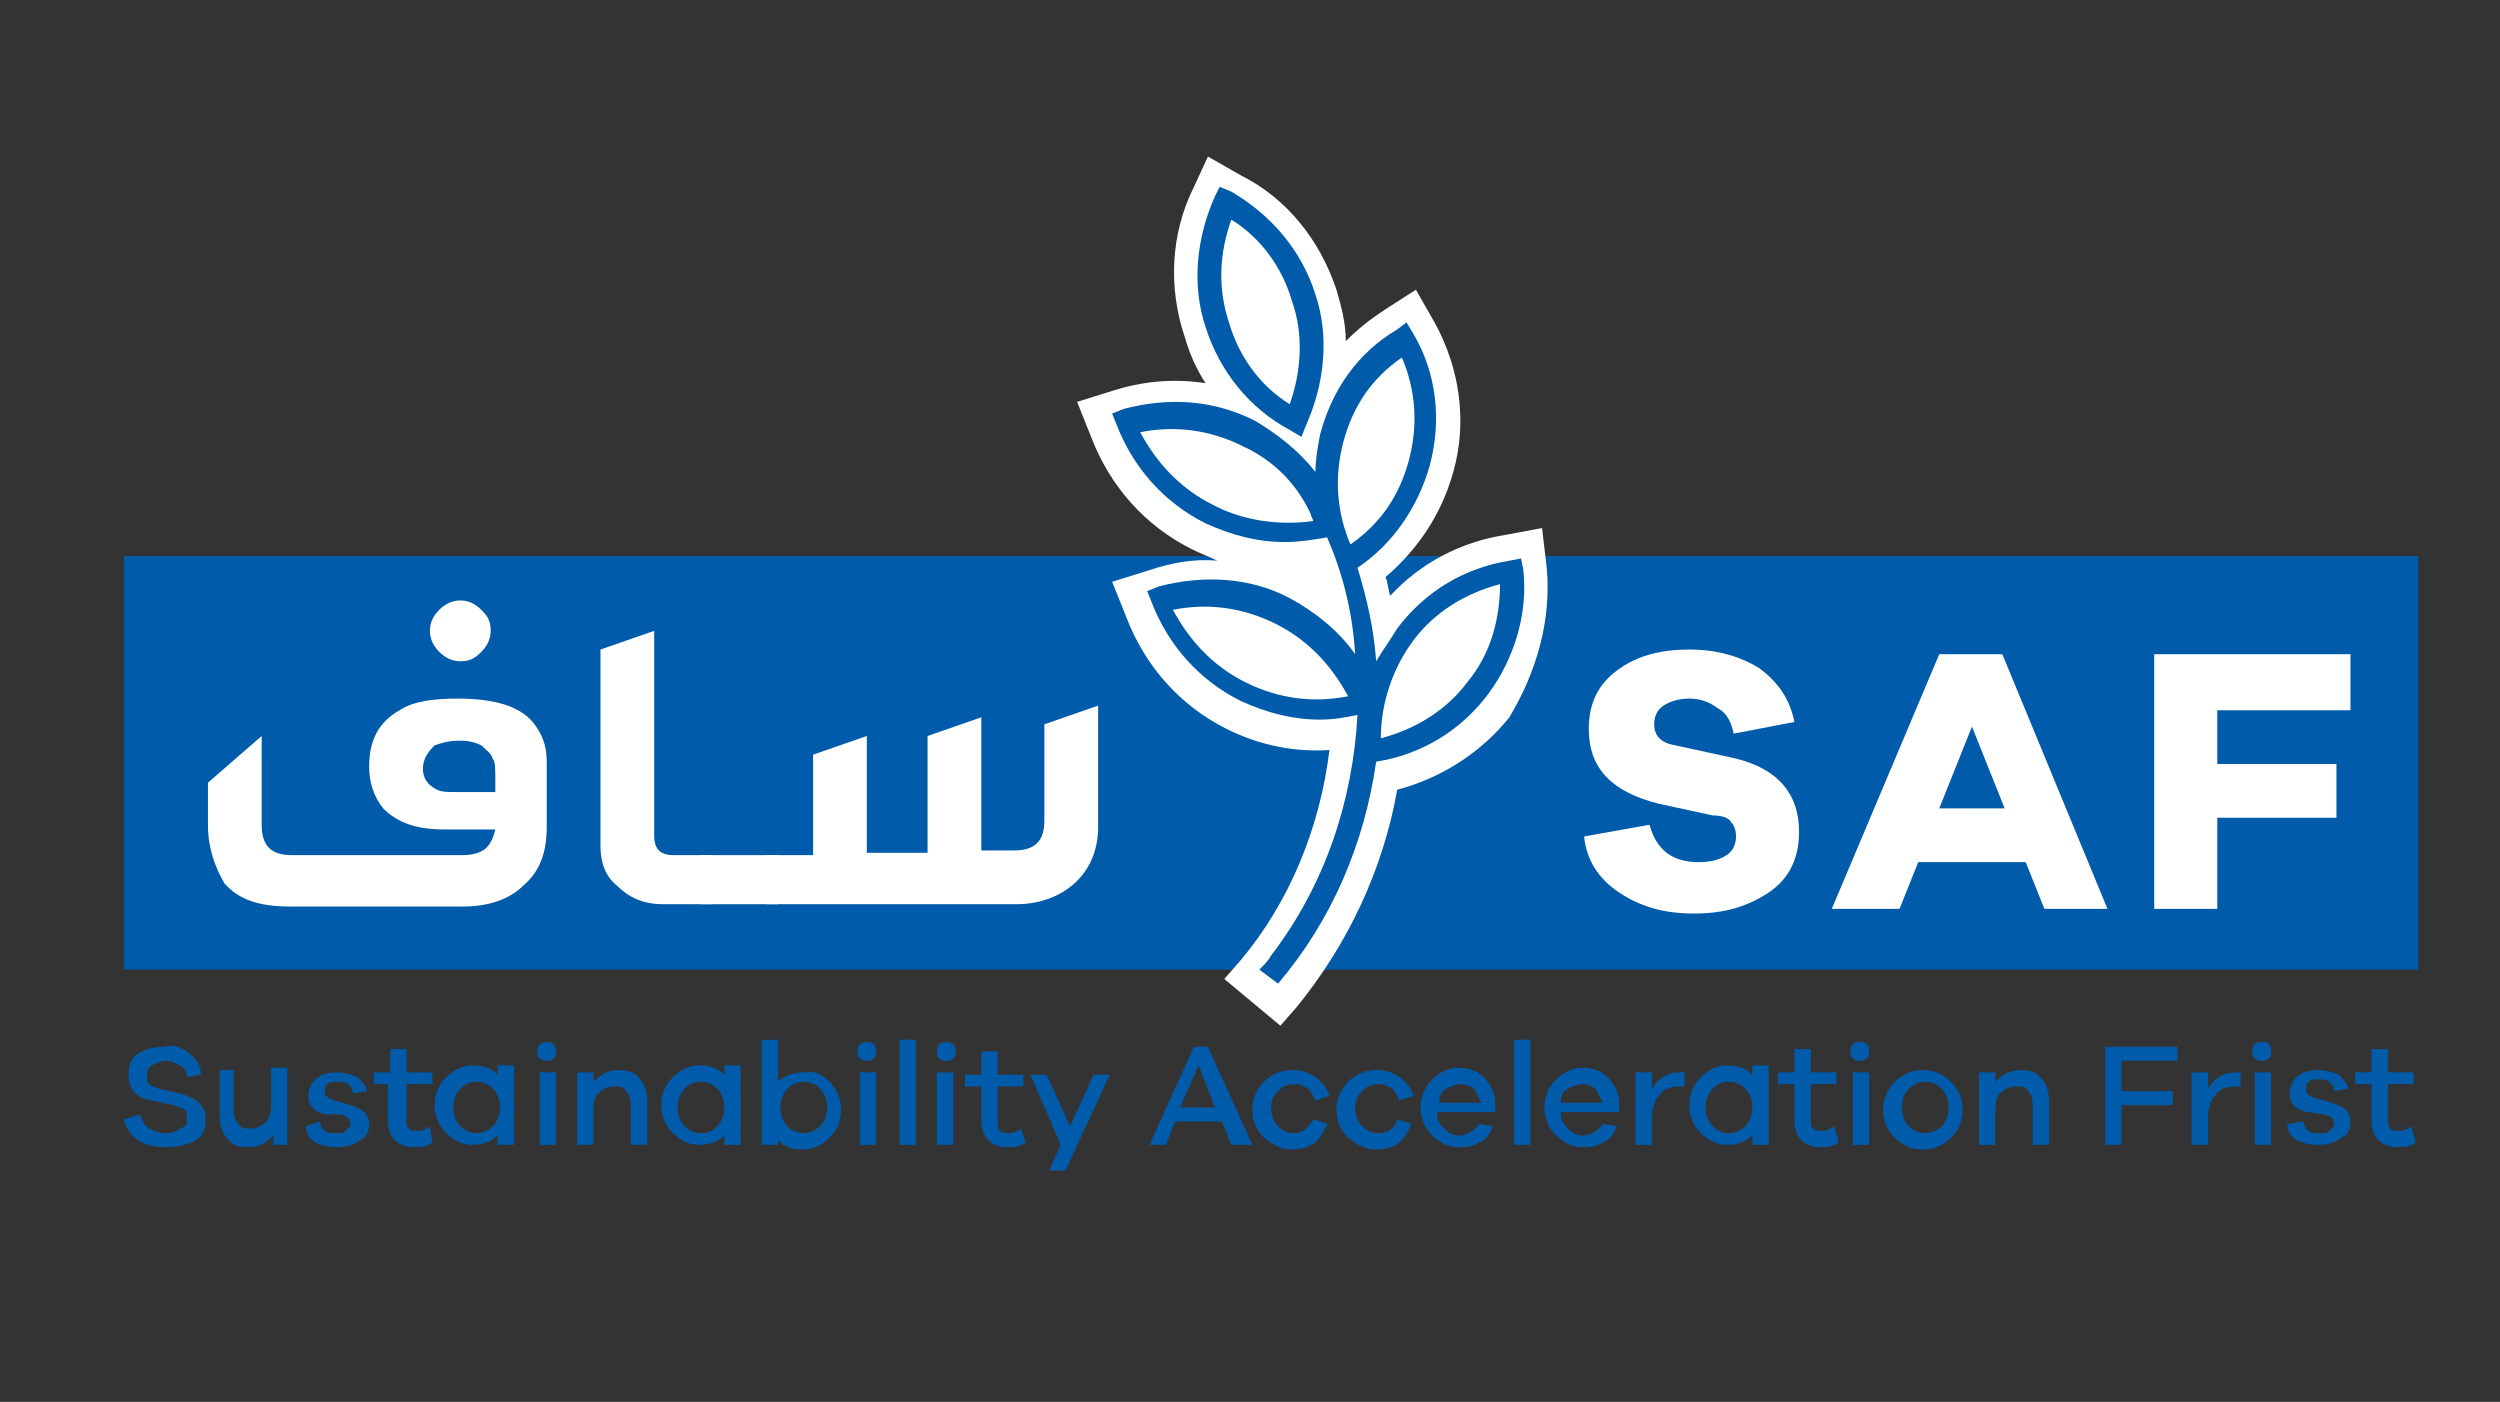 <?xml version="1.0" encoding="utf-8"?>
<!-- Generator: Adobe Illustrator 24.0.1, SVG Export Plug-In . SVG Version: 6.00 Build 0)  -->
<svg version="1.1" id="Layer_1" xmlns="http://www.w3.org/2000/svg" xmlns:xlink="http://www.w3.org/1999/xlink" x="0px" y="0px"
	 viewBox="0 0 107 60" style="enable-background:new 0 0 107 60;" xml:space="preserve">
<rect x="0" y="0" width="107" height="60" fill="#333333" stroke="none"/>
<style type="text/css">
	.st0{clip-path:url(#SVGID_4_);}
	.st1{fill:#2E2D76;}
	.st2{fill:url(#SVGID_15_);}
	.st3{fill:#0EADA5;}
	.st4{fill:url(#SVGID_18_);}
	.st5{fill:url(#SVGID_21_);}
	.st6{fill:#2E2F73;}
	.st7{fill:#B6A384;}
	.st8{clip-path:url(#SVGID_23_);}
	.st9{fill:#1C2E48;}
	.st10{fill:#FFFFFF;}
	.st11{fill:#22335D;}
	.st12{fill:#52ABDF;}
	.st13{fill:#FDDF48;}
	.st14{clip-path:url(#SVGID_27_);fill:#1B2341;}
	.st15{clip-path:url(#SVGID_27_);fill:#A99175;}
	.st16{clip-path:url(#SVGID_27_);fill:#B6A082;}
	.st17{clip-path:url(#SVGID_27_);}
	.st18{fill:#B6A082;}
	.st19{fill:#151D35;}
	.st20{fill:#1B2341;}
	.st21{fill:#448AC7;}
	.st22{fill:#21406C;}
	.st23{fill:#4A7BA8;}
	.st24{fill:#1FAEE5;stroke:#FFFFFF;stroke-width:1.3;stroke-miterlimit:10;}
	.st25{fill:#1FAEE5;}
	.st26{fill:#143677;}
	.st27{fill:url(#SVGID_28_);}
	.st28{fill:url(#SVGID_29_);}
	.st29{fill:url(#SVGID_30_);}
	.st30{fill:url(#SVGID_31_);}
	.st31{fill:url(#SVGID_32_);}
	.st32{fill:url(#g6368_2_2_);}
	.st33{fill:url(#SVGID_33_);}
	.st34{fill:url(#SVGID_34_);}
	.st35{fill-rule:evenodd;clip-rule:evenodd;fill:url(#SVGID_35_);}
	.st36{fill:url(#SVGID_36_);}
	.st37{fill:url(#SVGID_37_);}
	.st38{fill:url(#SVGID_38_);}
	.st39{fill:url(#SVGID_39_);}
	.st40{fill:url(#SVGID_40_);}
	.st41{fill:url(#SVGID_41_);}
	.st42{fill:url(#SVGID_42_);}
	.st43{fill:url(#SVGID_43_);}
	.st44{fill:url(#SVGID_44_);}
	.st45{fill:url(#SVGID_45_);}
	.st46{fill:url(#SVGID_46_);}
	.st47{fill:url(#SVGID_47_);}
	.st48{fill:url(#SVGID_48_);}
	.st49{fill:url(#SVGID_49_);}
	.st50{fill:url(#SVGID_50_);}
	.st51{fill:url(#SVGID_51_);}
	.st52{fill:url(#SVGID_52_);}
	.st53{fill:url(#SVGID_53_);}
	.st54{fill:url(#SVGID_54_);}
	.st55{fill:url(#SVGID_55_);}
	.st56{fill:url(#SVGID_56_);}
	.st57{fill:url(#SVGID_57_);}
	.st58{fill:url(#SVGID_58_);}
	.st59{fill:url(#SVGID_59_);}
	.st60{fill:url(#SVGID_60_);}
	.st61{fill:url(#SVGID_61_);}
	.st62{fill:url(#SVGID_62_);}
	.st63{fill:url(#SVGID_63_);}
	.st64{fill:url(#SVGID_64_);}
	.st65{fill:url(#SVGID_65_);}
	.st66{fill:url(#SVGID_66_);}
	.st67{fill:url(#SVGID_67_);}
	.st68{fill:url(#SVGID_68_);}
	.st69{fill:url(#SVGID_69_);}
	.st70{fill:url(#SVGID_70_);}
	.st71{fill:url(#SVGID_71_);}
	.st72{fill:url(#SVGID_72_);}
	.st73{fill:url(#SVGID_73_);}
	.st74{fill:url(#SVGID_74_);}
	.st75{fill:url(#SVGID_75_);}
	.st76{fill:url(#SVGID_76_);}
	.st77{fill:url(#SVGID_77_);}
	.st78{fill:url(#SVGID_78_);}
	.st79{fill:url(#SVGID_79_);}
	.st80{fill:url(#SVGID_80_);}
	.st81{fill:url(#SVGID_81_);}
	.st82{fill:#1CBCBA;}
	.st83{fill:#ECA92A;}
	.st84{fill:#005BAA;}
	.st85{fill:#ED6E30;}
	.st86{fill:#23272A;}
	.st87{fill:url(#SVGID_84_);}
	.st88{fill:url(#SVGID_85_);}
	.st89{fill:url(#SVGID_86_);}
	.st90{fill:url(#SVGID_87_);}
	.st91{fill:url(#SVGID_88_);}
	.st92{fill:url(#SVGID_89_);}
	.st93{fill:url(#SVGID_90_);}
	.st94{fill:url(#SVGID_91_);}
	.st95{fill:#EE3235;}
	.st96{fill:#2F66B1;}
	.st97{fill:#4A4A4D;}
	.st98{fill:#4A4B4D;}
	.st99{fill:#2F64AA;}
	.st100{fill:#EE3236;}
	.st101{fill:#EE3136;}
	.st102{fill:#EE3234;}
	.st103{fill:#3162A7;}
	.st104{fill:#EA8338;}
	.st105{fill:#8E9295;}
	.st106{fill:#F9FCFC;}
	.st107{fill:url(#SVGID_92_);}
	.st108{fill:url(#SVGID_93_);}
	.st109{fill:url(#SVGID_94_);}
	.st110{fill:url(#SVGID_95_);}
	.st111{fill:url(#SVGID_96_);}
	.st112{fill:url(#SVGID_97_);}
	.st113{fill:url(#SVGID_98_);}
	.st114{fill:#002561;}
	.st115{fill:#203969;}
	.st116{fill:url(#SVGID_99_);}
	.st117{fill:url(#SVGID_100_);}
</style>
<g>
	<rect x="5.3" y="23.8" class="st84" width="98.2" height="17.7"/>
	<g>
		<path class="st10" d="M75.3,28.6c0.8,0.6,1.3,1.3,1.5,2.3l-2.6,0.5c-0.1-0.5-0.3-0.9-0.7-1.1c-0.4-0.3-0.8-0.4-1.2-0.4
			c-0.4,0-0.8,0.1-1.1,0.3c-0.3,0.2-0.4,0.5-0.4,0.8c0,0.5,0.3,0.8,0.9,0.9l2.3,0.5c2,0.4,3,1.5,3,3.2c0,1.1-0.4,2-1.3,2.6
			c-0.9,0.6-1.9,0.9-3.2,0.9c-1.3,0-2.3-0.3-3.2-0.9c-0.9-0.6-1.4-1.4-1.5-2.4l2.8-0.5c0.3,1.1,1,1.6,2.1,1.6c0.5,0,0.9-0.1,1.2-0.3
			c0.3-0.2,0.4-0.5,0.4-0.8c0-0.3-0.1-0.5-0.2-0.6c-0.1-0.2-0.4-0.3-0.8-0.3l-2.3-0.5C69,33.9,68,32.9,68,31.2
			c0-1.1,0.4-1.9,1.2-2.5c0.8-0.6,1.8-0.9,3.1-0.9C73.5,27.8,74.5,28.1,75.3,28.6z"/>
		<path class="st10" d="M87.5,38.9l-0.8-2h-4.6l-0.8,2h-2.9L83,28h2.7l4.5,10.9H87.5z M84.4,31.1L83,34.6h2.8L84.4,31.1z"/>
		<path class="st10" d="M94.9,32.7h5.1V35h-5.1v3.9h-2.7V28h8.4v2.4h-5.7V32.7z"/>
	</g>
	<g>
		<path class="st10" d="M8.9,35.3v-1.8l2.3-2v3.8c0,0.9,0.4,1.3,1.3,1.3h7.3c0.4,0,0.8-0.1,1-0.3c0.2-0.2,0.3-0.4,0.4-0.8h-2.2
			c-1.2,0-2-0.3-2.6-0.9c-0.4-0.5-0.6-1.1-0.6-1.8c0-1.1,0.4-1.9,1.3-2.4c0.6-0.4,1.5-0.5,2.5-0.5c1.5,0,2.6,0.3,3.2,1
			c0.4,0.5,0.6,1,0.6,1.7v2.8c0,1.1-0.3,1.9-1,2.5c-0.6,0.6-1.5,0.9-2.6,0.9h-7.4c-1.3,0-2.2-0.3-2.8-1C9.2,37.1,8.9,36.3,8.9,35.3z
			 M18.1,32.9c0,0.4,0.2,0.7,0.6,0.9c0.2,0.1,0.5,0.1,0.8,0.1h1.7v-0.5c0-0.5,0-0.8-0.1-0.9c-0.1-0.3-0.3-0.4-0.5-0.6
			c-0.2-0.1-0.5-0.2-0.9-0.2c-0.5,0-0.8,0.1-1.1,0.2C18.3,32.2,18.1,32.5,18.1,32.9z M18.4,27c0-0.3,0.1-0.6,0.4-0.9
			c0.2-0.2,0.5-0.4,0.9-0.4c0.3,0,0.6,0.1,0.9,0.4c0.3,0.3,0.4,0.5,0.4,0.9c0,0.3-0.1,0.6-0.4,0.9c-0.3,0.3-0.5,0.4-0.9,0.4
			c-0.3,0-0.6-0.1-0.9-0.4C18.6,27.7,18.4,27.4,18.4,27z"/>
		<path class="st10" d="M25.7,36.2v-8.4L28,27v8.8c0,0.3,0.1,0.5,0.2,0.6c0.1,0.1,0.3,0.2,0.6,0.2h1.7v2.1h-2.1
			c-0.9,0-1.5-0.3-2-0.8C25.9,37.5,25.7,36.9,25.7,36.2z"/>
		<path class="st10" d="M30,38.7v-2.1h3.3v2.1H30z"/>
		<path class="st10" d="M32.8,38.7v-2.1h2v-4.3l2.3-0.8v5h2.6v-5l2.3-0.8v5.7h1.4c0.9,0,1.3-0.4,1.3-1.3V31l2.3-0.8l0,5.2
			c0,0.9-0.3,1.7-0.9,2.3c-0.6,0.6-1.5,1-2.6,1H32.8z"/>
	</g>
	<g>
		<path class="st84" d="M8.1,45.1c0.3,0.2,0.5,0.5,0.5,0.9L8,46.1c0-0.2-0.1-0.4-0.3-0.5c-0.2-0.1-0.4-0.2-0.6-0.2
			c-0.2,0-0.4,0.1-0.6,0.2c-0.2,0.1-0.2,0.3-0.2,0.5c0,0.1,0,0.3,0.1,0.3c0.1,0.1,0.2,0.1,0.4,0.2l0.9,0.2c0.7,0.2,1.1,0.5,1.1,1.1
			c0,0.4-0.1,0.7-0.4,0.9C8,49,7.6,49.1,7.1,49.1c-0.5,0-0.9-0.1-1.2-0.3c-0.3-0.2-0.5-0.5-0.6-0.9l0.7-0.2c0.1,0.3,0.2,0.5,0.4,0.6
			c0.2,0.1,0.4,0.2,0.7,0.2c0.3,0,0.5-0.1,0.6-0.2C8,48.2,8,48.1,8,47.9c0-0.2,0-0.3-0.1-0.4c-0.1-0.1-0.2-0.1-0.5-0.2l-0.9-0.2
			C5.8,47,5.5,46.6,5.5,46c0-0.4,0.1-0.7,0.4-0.9c0.3-0.2,0.7-0.3,1.1-0.3C7.4,44.7,7.8,44.8,8.1,45.1z"/>
		<path class="st84" d="M12.4,49h-0.7v-0.4c-0.3,0.3-0.6,0.5-1.1,0.5c-0.4,0-0.7-0.1-0.9-0.4c-0.2-0.2-0.3-0.6-0.3-1v-1.9H10v1.7
			c0,0.3,0.1,0.5,0.2,0.6c0.1,0.2,0.3,0.2,0.5,0.2c0.3,0,0.5-0.1,0.7-0.3c0.2-0.2,0.2-0.5,0.2-0.9v-1.4h0.7V49z"/>
		<path class="st84" d="M13.7,48c0,0.2,0.1,0.3,0.2,0.4c0.1,0.1,0.3,0.1,0.5,0.1c0.2,0,0.3,0,0.4-0.1c0.1-0.1,0.2-0.2,0.2-0.3
			c0-0.2-0.1-0.3-0.4-0.4L14,47.7c-0.6-0.1-0.8-0.4-0.8-0.8c0-0.3,0.1-0.5,0.3-0.7c0.2-0.2,0.5-0.3,0.9-0.3c0.4,0,0.6,0.1,0.9,0.2
			c0.2,0.2,0.4,0.4,0.4,0.6l-0.6,0.1c0-0.2-0.1-0.3-0.2-0.4c-0.1-0.1-0.3-0.1-0.5-0.1c-0.2,0-0.3,0-0.4,0.1
			c-0.1,0.1-0.1,0.2-0.1,0.3c0,0.2,0.1,0.3,0.4,0.4l0.7,0.2c0.3,0.1,0.5,0.2,0.6,0.3c0.1,0.1,0.2,0.3,0.2,0.5c0,0.3-0.1,0.6-0.4,0.7
			c-0.2,0.2-0.6,0.3-1,0.3c-0.4,0-0.7-0.1-0.9-0.2c-0.3-0.2-0.4-0.4-0.4-0.7L13.7,48z"/>
		<path class="st84" d="M18.5,48.9c-0.3,0.2-0.5,0.2-0.8,0.2c-0.3,0-0.6-0.1-0.8-0.3c-0.2-0.2-0.3-0.5-0.3-0.9v-1.5H16v-0.5h0.7v-1
			h0.7v1h1.1v0.5h-1.1v1.5c0,0.2,0,0.3,0.1,0.4c0.1,0.1,0.2,0.1,0.4,0.1c0.2,0,0.4-0.1,0.5-0.2L18.5,48.9z"/>
		<path class="st84" d="M22,49h-0.7v-0.4c-0.3,0.3-0.7,0.4-1.1,0.4c-0.4,0-0.8-0.2-1.1-0.5c-0.3-0.3-0.5-0.7-0.5-1.2
			c0-0.5,0.2-0.9,0.5-1.2s0.7-0.5,1.1-0.5c0.5,0,0.8,0.1,1.1,0.4v-0.4H22V49z M21.1,48.2c0.2-0.2,0.3-0.5,0.3-0.8
			c0-0.3-0.1-0.6-0.3-0.8c-0.2-0.2-0.4-0.3-0.7-0.3c-0.3,0-0.5,0.1-0.7,0.3s-0.3,0.5-0.3,0.8c0,0.3,0.1,0.6,0.3,0.8
			c0.2,0.2,0.4,0.3,0.7,0.3C20.6,48.5,20.9,48.4,21.1,48.2z"/>
		<path class="st84" d="M23.7,44.7c0.1,0.1,0.1,0.2,0.1,0.3c0,0.1,0,0.2-0.1,0.3c-0.1,0.1-0.2,0.1-0.3,0.1s-0.2,0-0.3-0.1
			S23,45.1,23,45c0-0.1,0-0.2,0.1-0.3s0.2-0.1,0.3-0.1C23.5,44.6,23.6,44.6,23.7,44.7z M23.1,49v-3.1h0.7V49H23.1z"/>
		<path class="st84" d="M27.4,46.2c0.2,0.2,0.3,0.6,0.3,0.9V49h-0.7v-1.7c0-0.3-0.1-0.5-0.2-0.6c-0.1-0.2-0.3-0.2-0.5-0.2
			c-0.3,0-0.5,0.1-0.7,0.3c-0.2,0.2-0.2,0.5-0.2,0.9V49h-0.7v-3.1h0.7v0.4c0.3-0.3,0.6-0.5,1.1-0.5C26.9,45.8,27.2,45.9,27.4,46.2z"
			/>
		<path class="st84" d="M31.7,49H31v-0.4c-0.3,0.3-0.7,0.4-1.1,0.4c-0.4,0-0.8-0.2-1.1-0.5s-0.5-0.7-0.5-1.2c0-0.5,0.2-0.9,0.5-1.2
			c0.3-0.3,0.7-0.5,1.1-0.5c0.5,0,0.8,0.1,1.1,0.4v-0.4h0.7V49z M30.7,48.2c0.2-0.2,0.3-0.5,0.3-0.8c0-0.3-0.1-0.6-0.3-0.8
			c-0.2-0.2-0.4-0.3-0.7-0.3c-0.3,0-0.5,0.1-0.7,0.3c-0.2,0.2-0.3,0.5-0.3,0.8c0,0.3,0.1,0.6,0.3,0.8c0.2,0.2,0.4,0.3,0.7,0.3
			C30.3,48.5,30.5,48.4,30.7,48.2z"/>
		<path class="st84" d="M35.5,46.3c0.3,0.3,0.5,0.7,0.5,1.2c0,0.5-0.2,0.9-0.5,1.2s-0.7,0.5-1.1,0.5c-0.5,0-0.8-0.1-1.1-0.4V49h-0.7
			v-4.5h0.7v1.8c0.3-0.3,0.7-0.4,1.1-0.4C34.9,45.8,35.2,46,35.5,46.3z M35.1,48.2c0.2-0.2,0.3-0.5,0.3-0.8c0-0.3-0.1-0.6-0.3-0.8
			s-0.4-0.3-0.7-0.3c-0.3,0-0.5,0.1-0.7,0.3c-0.2,0.2-0.3,0.5-0.3,0.8c0,0.3,0.1,0.6,0.3,0.8c0.2,0.2,0.4,0.3,0.7,0.3
			C34.6,48.5,34.9,48.4,35.1,48.2z"/>
		<path class="st84" d="M37.4,44.7c0.1,0.1,0.1,0.2,0.1,0.3c0,0.1,0,0.2-0.1,0.3c-0.1,0.1-0.2,0.1-0.3,0.1c-0.1,0-0.2,0-0.3-0.1
			s-0.1-0.2-0.1-0.3c0-0.1,0-0.2,0.1-0.3s0.2-0.1,0.3-0.1C37.2,44.6,37.3,44.6,37.4,44.7z M36.8,49v-3.1h0.7V49H36.8z"/>
		<path class="st84" d="M38.5,49v-4.5h0.7V49H38.5z"/>
		<path class="st84" d="M40.8,44.7c0.1,0.1,0.1,0.2,0.1,0.3c0,0.1,0,0.2-0.1,0.3c-0.1,0.1-0.2,0.1-0.3,0.1c-0.1,0-0.2,0-0.3-0.1
			s-0.1-0.2-0.1-0.3c0-0.1,0-0.2,0.1-0.3s0.2-0.1,0.3-0.1C40.6,44.6,40.7,44.6,40.8,44.7z M40.1,49v-3.1h0.7V49H40.1z"/>
		<path class="st84" d="M43.9,48.9c-0.3,0.2-0.5,0.2-0.8,0.2c-0.3,0-0.6-0.1-0.8-0.3C42.1,48.6,42,48.3,42,48v-1.5h-0.7v-0.5H42v-1
			h0.7v1h1.1v0.5h-1.1v1.5c0,0.2,0,0.3,0.1,0.4c0.1,0.1,0.2,0.1,0.4,0.1c0.2,0,0.4-0.1,0.5-0.2L43.9,48.9z"/>
		<path class="st84" d="M45.6,50.1h-0.7l0.5-1.1l-1.3-3h0.7l1,2.2l1-2.2h0.7L45.6,50.1z"/>
		<path class="st84" d="M52.7,49l-0.4-1h-2l-0.4,1h-0.7l1.9-4.2h0.6l1.9,4.2H52.7z M51.3,45.6l-0.8,1.8H52L51.3,45.6z"/>
		<path class="st84" d="M56.2,47.9l0.6,0.2c-0.1,0.3-0.3,0.6-0.5,0.8c-0.3,0.2-0.6,0.3-1,0.3c-0.5,0-0.8-0.2-1.2-0.5
			c-0.3-0.3-0.5-0.7-0.5-1.2c0-0.5,0.2-0.9,0.5-1.2c0.3-0.3,0.7-0.5,1.2-0.5c0.4,0,0.7,0.1,1,0.3c0.3,0.2,0.5,0.5,0.6,0.8l-0.6,0.2
			c-0.1-0.2-0.2-0.4-0.3-0.5c-0.2-0.1-0.3-0.2-0.6-0.2c-0.3,0-0.5,0.1-0.7,0.3c-0.2,0.2-0.3,0.4-0.3,0.7c0,0.3,0.1,0.6,0.3,0.8
			c0.2,0.2,0.4,0.3,0.7,0.3C55.7,48.5,56,48.3,56.2,47.9z"/>
		<path class="st84" d="M59.8,47.9l0.6,0.2c-0.1,0.3-0.3,0.6-0.5,0.8c-0.3,0.2-0.6,0.3-1,0.3c-0.5,0-0.8-0.2-1.2-0.5
			c-0.3-0.3-0.5-0.7-0.5-1.2c0-0.5,0.2-0.9,0.5-1.2c0.3-0.3,0.7-0.5,1.2-0.5c0.4,0,0.7,0.1,1,0.3c0.3,0.2,0.5,0.5,0.6,0.8l-0.6,0.2
			c-0.1-0.2-0.2-0.4-0.3-0.5c-0.2-0.1-0.3-0.2-0.6-0.2c-0.3,0-0.5,0.1-0.7,0.3c-0.2,0.2-0.3,0.4-0.3,0.7c0,0.3,0.1,0.6,0.3,0.8
			c0.2,0.2,0.4,0.3,0.7,0.3C59.4,48.5,59.7,48.3,59.8,47.9z"/>
		<path class="st84" d="M64,47.6h-2.5c0,0.3,0.1,0.5,0.3,0.7c0.2,0.2,0.4,0.3,0.6,0.3c0.4,0,0.7-0.2,0.9-0.5l0.6,0.1
			c-0.1,0.3-0.3,0.6-0.6,0.7c-0.3,0.2-0.6,0.2-0.9,0.2c-0.4,0-0.8-0.2-1.1-0.5c-0.3-0.3-0.5-0.7-0.5-1.2c0-0.5,0.2-0.9,0.5-1.2
			c0.3-0.3,0.7-0.5,1.1-0.5c0.4,0,0.8,0.1,1.1,0.4c0.3,0.3,0.5,0.7,0.5,1.1V47.6z M61.9,46.6c-0.2,0.1-0.3,0.3-0.3,0.6h1.8
			c-0.1-0.2-0.2-0.4-0.3-0.6c-0.2-0.1-0.3-0.2-0.6-0.2C62.3,46.4,62.1,46.5,61.9,46.6z"/>
		<path class="st84" d="M64.8,49v-4.5h0.7V49H64.8z"/>
		<path class="st84" d="M69.3,47.6h-2.5c0,0.3,0.1,0.5,0.3,0.7c0.2,0.2,0.4,0.3,0.6,0.3c0.4,0,0.7-0.2,0.9-0.5l0.6,0.1
			c-0.1,0.3-0.3,0.6-0.6,0.7c-0.3,0.2-0.6,0.2-0.9,0.2c-0.4,0-0.8-0.2-1.1-0.5s-0.5-0.7-0.5-1.2c0-0.5,0.2-0.9,0.5-1.2
			s0.7-0.5,1.1-0.5c0.4,0,0.8,0.1,1.1,0.4c0.3,0.3,0.5,0.7,0.5,1.1V47.6z M67.1,46.6c-0.2,0.1-0.3,0.3-0.3,0.6h1.8
			c-0.1-0.2-0.2-0.4-0.3-0.6c-0.2-0.1-0.3-0.2-0.6-0.2C67.5,46.4,67.3,46.5,67.1,46.6z"/>
		<path class="st84" d="M72.1,45.9l0,0.6c0,0-0.1,0-0.2,0c-0.4,0-0.7,0.1-0.9,0.4c-0.2,0.2-0.3,0.6-0.3,1V49H70v-3.1h0.7v0.7
			c0.3-0.5,0.7-0.7,1.2-0.7C71.9,45.9,72,45.9,72.1,45.9z"/>
		<path class="st84" d="M75.6,49H75v-0.4c-0.3,0.3-0.7,0.4-1.1,0.4c-0.4,0-0.8-0.2-1.1-0.5s-0.5-0.7-0.5-1.2c0-0.5,0.2-0.9,0.5-1.2
			c0.3-0.3,0.7-0.5,1.1-0.5c0.5,0,0.8,0.1,1.1,0.4v-0.4h0.7V49z M74.7,48.2c0.2-0.2,0.3-0.5,0.3-0.8c0-0.3-0.1-0.6-0.3-0.8
			c-0.2-0.2-0.4-0.3-0.7-0.3c-0.3,0-0.5,0.1-0.7,0.3c-0.2,0.2-0.3,0.5-0.3,0.8c0,0.3,0.1,0.6,0.3,0.8c0.2,0.2,0.4,0.3,0.7,0.3
			C74.2,48.5,74.5,48.4,74.7,48.2z"/>
		<path class="st84" d="M78.7,48.9c-0.3,0.2-0.5,0.2-0.8,0.2c-0.3,0-0.6-0.1-0.8-0.3c-0.2-0.2-0.3-0.5-0.3-0.9v-1.5h-0.7v-0.5h0.7
			v-1h0.7v1h1.1v0.5h-1.1v1.5c0,0.2,0,0.3,0.1,0.4c0.1,0.1,0.2,0.1,0.4,0.1c0.2,0,0.4-0.1,0.5-0.2L78.7,48.9z"/>
		<path class="st84" d="M79.9,44.7C80,44.8,80,44.9,80,45c0,0.1,0,0.2-0.1,0.3c-0.1,0.1-0.2,0.1-0.3,0.1c-0.1,0-0.2,0-0.3-0.1
			s-0.1-0.2-0.1-0.3c0-0.1,0-0.2,0.1-0.3s0.2-0.1,0.3-0.1C79.7,44.6,79.8,44.6,79.9,44.7z M79.3,49v-3.1h0.7V49H79.3z"/>
		<path class="st84" d="M83.5,46.3c0.3,0.3,0.5,0.7,0.5,1.2c0,0.5-0.2,0.9-0.5,1.2c-0.3,0.3-0.7,0.5-1.2,0.5c-0.5,0-0.9-0.2-1.2-0.5
			c-0.3-0.3-0.5-0.7-0.5-1.2c0-0.5,0.2-0.9,0.5-1.2c0.3-0.3,0.7-0.5,1.2-0.5S83.2,46,83.5,46.3z M83.1,48.2c0.2-0.2,0.3-0.5,0.3-0.8
			c0-0.3-0.1-0.6-0.3-0.8c-0.2-0.2-0.4-0.3-0.7-0.3c-0.3,0-0.5,0.1-0.7,0.3c-0.2,0.2-0.3,0.5-0.3,0.8c0,0.3,0.1,0.6,0.3,0.8
			c0.2,0.2,0.4,0.3,0.7,0.3C82.6,48.5,82.9,48.4,83.1,48.2z"/>
		<path class="st84" d="M87.4,46.2c0.2,0.2,0.3,0.6,0.3,0.9V49h-0.7v-1.7c0-0.3-0.1-0.5-0.2-0.6c-0.1-0.2-0.3-0.2-0.5-0.2
			c-0.3,0-0.5,0.1-0.7,0.3c-0.2,0.2-0.2,0.5-0.2,0.9V49h-0.7v-3.1h0.7v0.4c0.3-0.3,0.6-0.5,1.1-0.5C86.9,45.8,87.2,45.9,87.4,46.2z"
			/>
		<path class="st84" d="M90.9,46.7H93v0.6h-2.2V49h-0.7v-4.2h3.1v0.6h-2.4V46.7z"/>
		<path class="st84" d="M95.9,45.9l0,0.6c0,0-0.1,0-0.2,0c-0.4,0-0.7,0.1-0.9,0.4c-0.2,0.2-0.3,0.6-0.3,1V49h-0.7v-3.1h0.7v0.7
			c0.3-0.5,0.7-0.7,1.2-0.7C95.8,45.9,95.8,45.9,95.9,45.9z"/>
		<path class="st84" d="M97.1,44.7c0.1,0.1,0.1,0.2,0.1,0.3c0,0.1,0,0.2-0.1,0.3c-0.1,0.1-0.2,0.1-0.3,0.1c-0.1,0-0.2,0-0.3-0.1
			c-0.1-0.1-0.1-0.2-0.1-0.3c0-0.1,0-0.2,0.1-0.3c0.1-0.1,0.2-0.1,0.3-0.1C97,44.6,97.1,44.6,97.1,44.7z M96.5,49v-3.1h0.7V49H96.5z
			"/>
		<path class="st84" d="M98.6,48c0,0.2,0.1,0.3,0.2,0.4c0.1,0.1,0.3,0.1,0.5,0.1c0.2,0,0.3,0,0.4-0.1c0.1-0.1,0.2-0.2,0.2-0.3
			c0-0.2-0.1-0.3-0.4-0.4l-0.7-0.1c-0.6-0.1-0.8-0.4-0.8-0.8c0-0.3,0.1-0.5,0.3-0.7c0.2-0.2,0.5-0.3,0.9-0.3c0.4,0,0.6,0.1,0.9,0.2
			c0.2,0.2,0.4,0.4,0.4,0.6l-0.6,0.1c0-0.2-0.1-0.3-0.2-0.4c-0.1-0.1-0.3-0.1-0.5-0.1c-0.2,0-0.3,0-0.4,0.1
			c-0.1,0.1-0.1,0.2-0.1,0.3c0,0.2,0.1,0.3,0.4,0.4l0.7,0.2c0.3,0.1,0.5,0.2,0.6,0.3c0.1,0.1,0.2,0.3,0.2,0.5c0,0.3-0.1,0.6-0.4,0.7
			c-0.2,0.2-0.6,0.3-1,0.3c-0.4,0-0.7-0.1-0.9-0.2c-0.3-0.2-0.4-0.4-0.4-0.7L98.6,48z"/>
		<path class="st84" d="M103.4,48.9c-0.3,0.2-0.5,0.2-0.8,0.2c-0.3,0-0.6-0.1-0.8-0.3c-0.2-0.2-0.3-0.5-0.3-0.9v-1.5h-0.7v-0.5h0.7
			v-1h0.7v1h1.1v0.5h-1.1v1.5c0,0.2,0,0.3,0.1,0.4c0.1,0.1,0.2,0.1,0.4,0.1c0.2,0,0.4-0.1,0.5-0.2L103.4,48.9z"/>
	</g>
	<g>
		<path class="st10" d="M66.2,24.3L66,22.6l-1.6,0.3c-1.9,0.3-3.6,1.2-4.9,2.6c-0.1-0.3-0.1-0.6-0.2-0.8c1.4-1.2,2.4-2.7,2.9-4.5
			c0.6-2.1,0.3-4.4-0.8-6.4l-0.8-1.4l-1.4,0.9c-0.6,0.4-1.1,0.8-1.6,1.3c0-0.8-0.2-1.5-0.4-2.2c-0.7-2.1-2.1-3.9-4.1-4.9l-1.4-0.8
			L51.1,8c-1,2-1.1,4.3-0.4,6.4c0.2,0.7,0.5,1.4,0.9,2c-1.3-0.2-2.6-0.1-3.9,0.3l-1.6,0.5l0.6,1.5c0.8,2.1,2.3,3.8,4.3,4.8
			c0.4,0.2,0.7,0.3,1.1,0.5c-1-0.1-2,0.1-2.9,0.4l-1.6,0.5l0.6,1.5c0.8,2.1,2.3,3.8,4.3,4.8c1.4,0.7,2.9,1,4.4,0.9
			c-0.4,3.3-1.7,6.5-3.8,9l-0.7,0.8l2.4,2l0.7-0.8c2.2-2.7,3.7-5.9,4.3-9.3c1.9-0.5,3.6-1.6,4.8-3.1C65.8,28.7,66.4,26.5,66.2,24.3z
			"/>
		<g>
			<path class="st84" d="M55.2,18.4l0.5,0.3l0.2-0.5c0.8-1.8,1-3.8,0.4-5.6v0c-0.6-1.9-1.9-3.4-3.6-4.4L52.2,8L52,8.4
				c-0.8,1.8-1,3.8-0.4,5.6C52.2,15.9,53.5,17.5,55.2,18.4z M52.7,9.4c1.3,0.8,2.2,2.1,2.6,3.5v0c0.5,1.4,0.4,3-0.1,4.4
				c-1.3-0.8-2.2-2.1-2.6-3.5C52.1,12.3,52.2,10.8,52.7,9.4z"/>
			<path class="st84" d="M65.2,24.4l-0.1-0.5l-0.5,0.1c-1.9,0.3-3.6,1.3-4.8,2.9c-0.3,0.5-0.6,0.9-0.9,1.4c-0.1-1.4-0.4-2.7-0.8-4
				c1.5-1,2.6-2.6,3.1-4.4c0.5-1.9,0.3-3.9-0.7-5.6l-0.3-0.5l-0.4,0.3c-1.7,1-2.8,2.6-3.3,4.5c-0.1,0.5-0.2,1.1-0.2,1.6
				c-0.7-0.9-1.6-1.6-2.6-2.2c-1.8-0.9-3.7-1-5.6-0.5l-0.5,0.2l0.2,0.5c0.7,1.8,2,3.3,3.8,4.2c1.1,0.5,2.2,0.8,3.4,0.8
				c0.6,0,1.2-0.1,1.8-0.2c0.7,1.6,1.1,3.3,1.2,5c-0.7-1-1.7-1.8-2.8-2.4c-1.7-0.9-3.7-1-5.6-0.5l-0.5,0.2l0.2,0.5
				c0.7,1.8,2,3.3,3.8,4.2c1.1,0.5,2.2,0.8,3.4,0.8c0.6,0,1.1-0.1,1.6-0.2c-0.2,3.7-1.4,7.3-3.7,10.3c-0.1,0.2-0.3,0.4-0.5,0.6
				l0.8,0.6c2.3-2.7,3.7-6,4.2-9.5l0,0c1.9-0.3,3.6-1.3,4.8-2.9C64.8,28.2,65.4,26.3,65.2,24.4z M57.5,18.9c0.4-1.5,1.2-2.7,2.5-3.6
				c0.6,1.4,0.7,2.9,0.3,4.4c-0.4,1.5-1.2,2.7-2.5,3.6C57.2,21.9,57.1,20.4,57.5,18.9z M51.9,21.6c-1.4-0.7-2.4-1.8-3.1-3.1
				c1.5-0.3,3-0.1,4.4,0.6c1.3,0.6,2.3,1.6,2.9,2.9c0,0.1,0.1,0.2,0.1,0.3C54.8,22.5,53.2,22.3,51.9,21.6z M53.3,29.2
				c-1.4-0.7-2.4-1.8-3.1-3.1c1.5-0.3,3-0.1,4.4,0.6c1.4,0.7,2.4,1.8,3.1,3.1C56.2,30.1,54.7,29.9,53.3,29.2z M62.8,29.2
				c-0.9,1.2-2.2,2-3.7,2.4c0-1.5,0.5-3,1.4-4.2c0.9-1.2,2.2-2,3.7-2.4C64.2,26.5,63.8,28,62.8,29.2z"/>
		</g>
	</g>
</g>
</svg>
